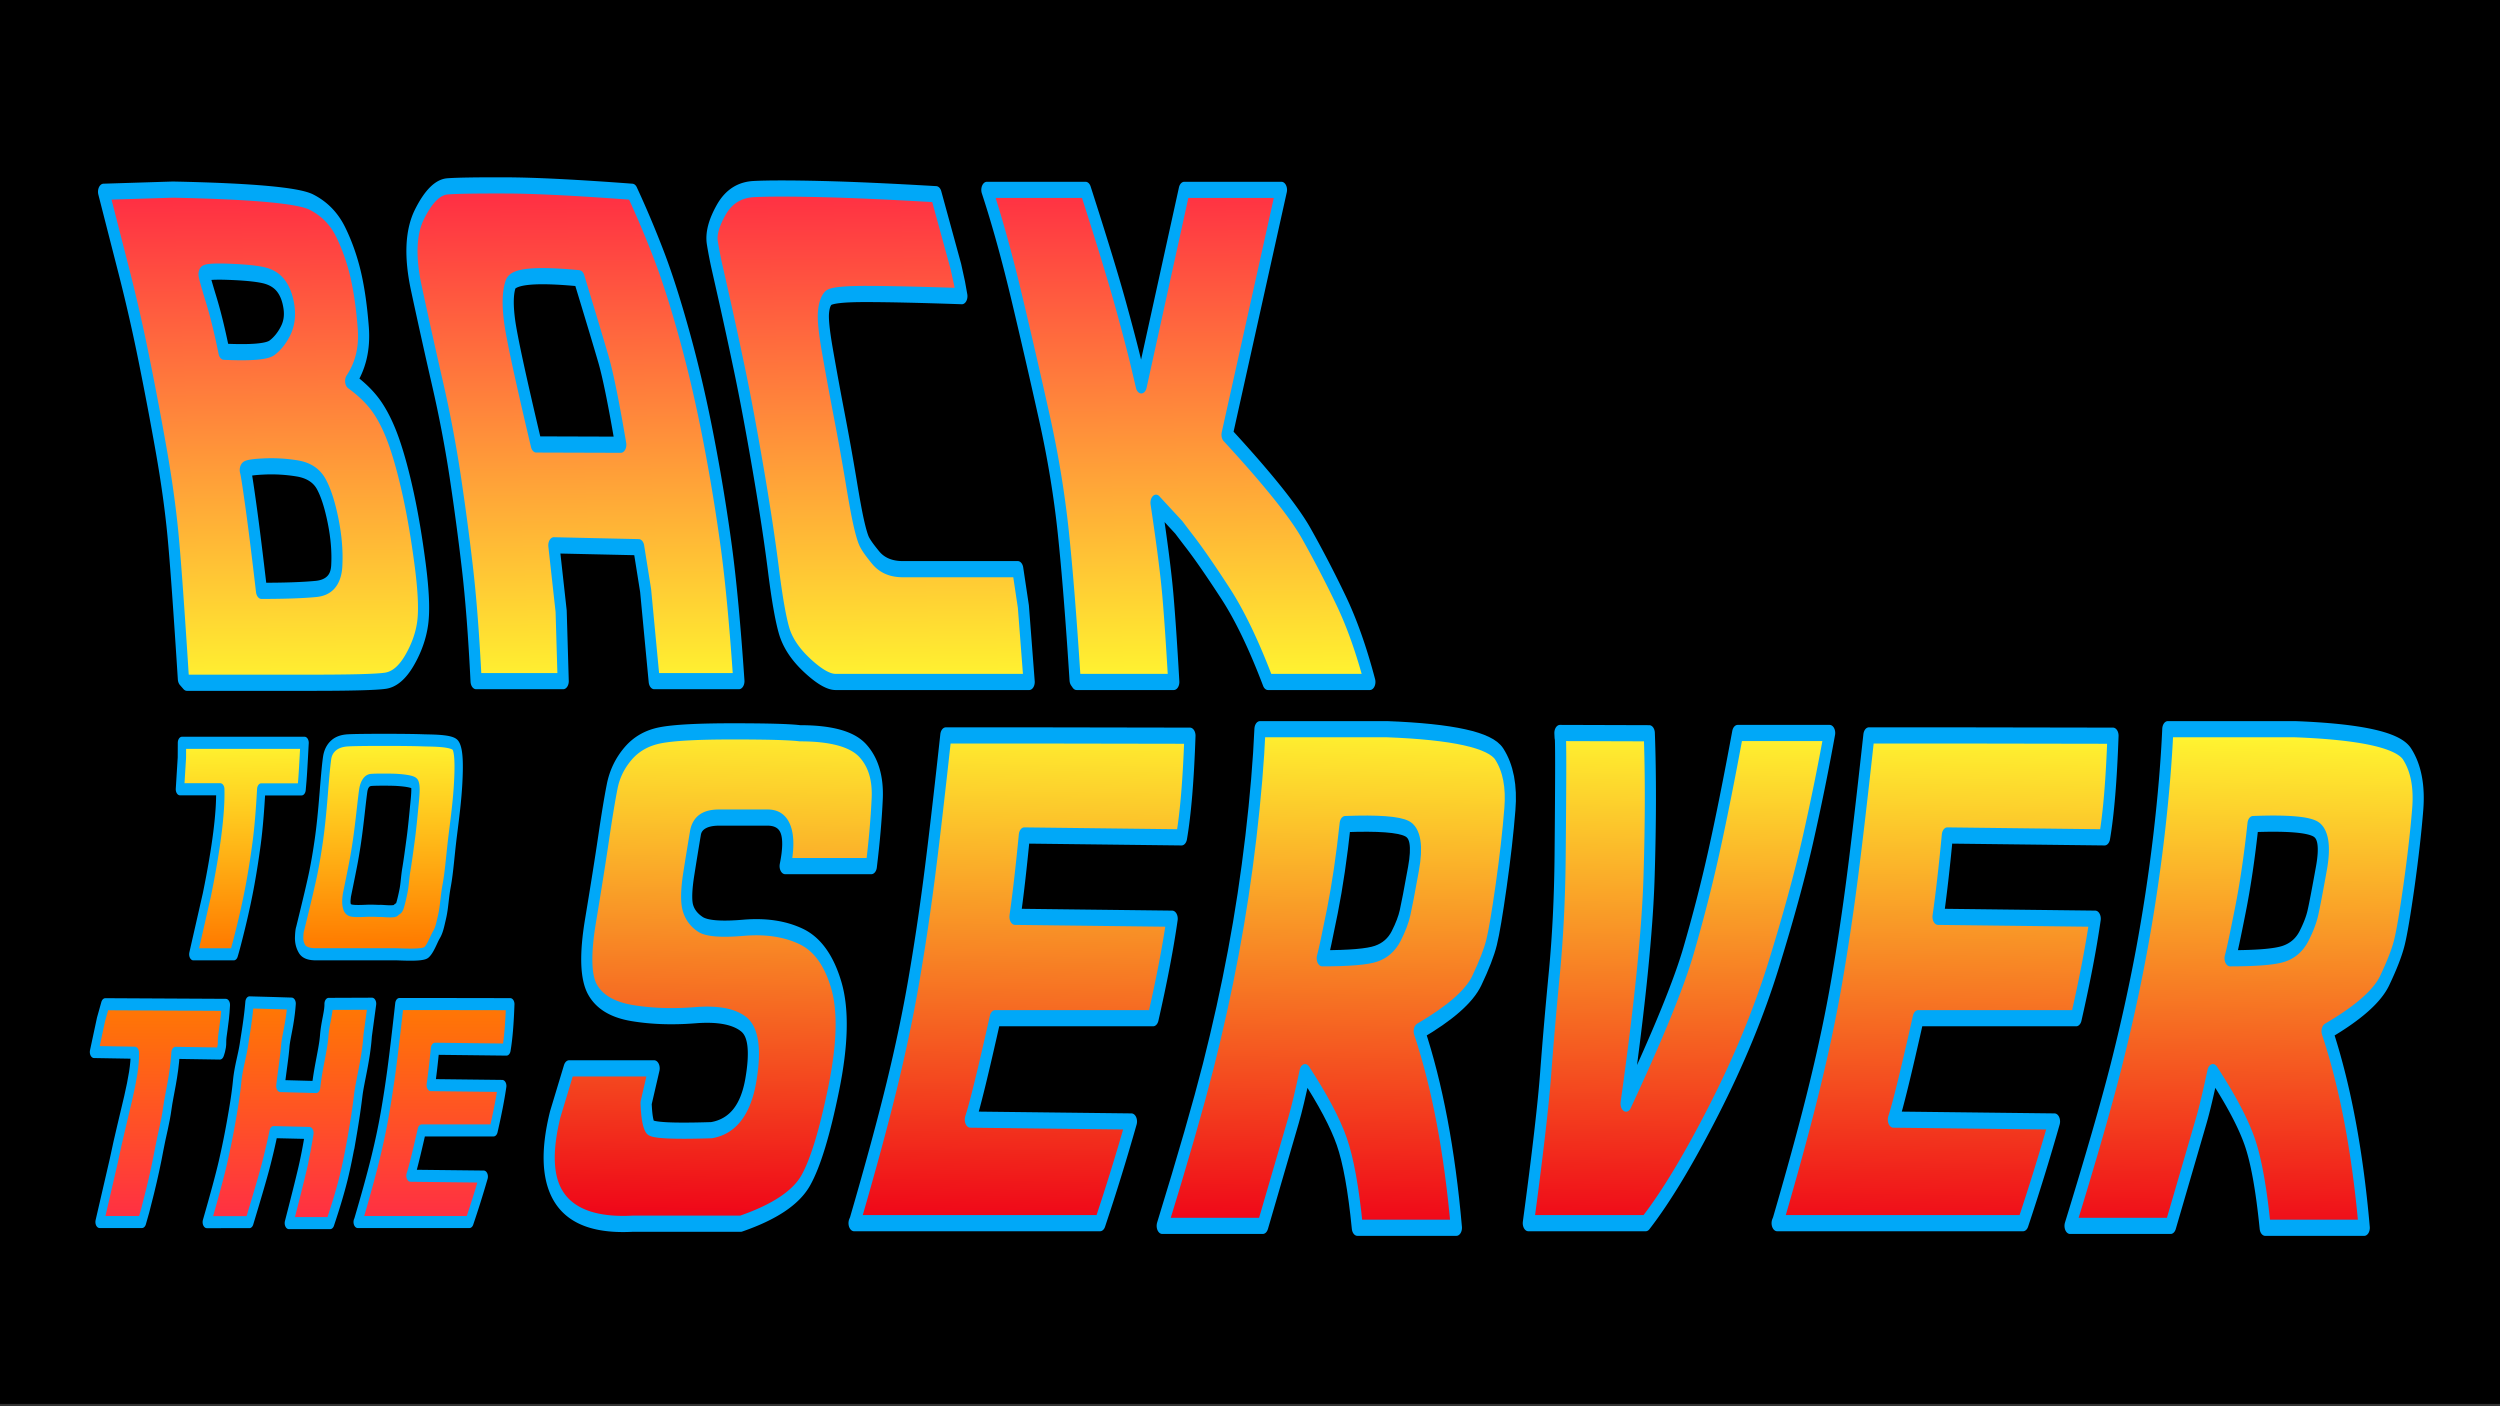 <svg xmlns="http://www.w3.org/2000/svg" xml:space="preserve" style="fill-rule:evenodd;clip-rule:evenodd;stroke-linecap:round;stroke-linejoin:round;stroke-miterlimit:1" viewBox="0 0 1200 675"><rect x="0" y="0" width="1200" height="675" fill="#333333" stroke="none"/><path d="M-46.196-114.866h1246.408V673.87H-46.196z"/><path d="M627.808 209.77q-1.056-11.439-1.642-15.632-.587-4.195-1.833-9.063a296 296 0 0 0-2.699-9.825 141 141 0 0 0-3.123-9.459l-1.121-3.018q-1.079-2.907-2.105-5.678l10.881-.235q18.624.264 21.718 1.349 3.095 1.086 4.634 3.285a17.9 17.9 0 0 1 2.346 4.619q.807 2.42 1.174 5.72t-1.98 5.734q2.698 1.349 4.209 2.888 1.51 1.54 2.669 3.857 1.158 2.317 2.199 5.631t1.833 7.509q.792 4.194.396 6.262t-2.067 4.062q-1.672 1.993-3.769 2.214t-11.776.22h-19.387zm6.365-35.371q6.305.205 7.537-.425a6 6 0 0 0 2.097-1.789q.866-1.16.572-2.596-.293-1.437-1.261-2.317t-2.786-1.159q-1.82-.277-5.587-.366-3.77-.089-3.696.279.073.366 1.129 2.756t1.995 5.617m5.895 25.868q5.456 0 8.535-.205 3.08-.205 3.27-2.478t-.572-4.884q-.762-2.61-1.863-3.988t-3.739-1.687a36 36 0 0 0-5.485-.205q-2.845.102-2.683.411.161.308.865 3.798t1.672 9.238" style="fill:url(#a);fill-rule:nonzero;stroke:#00a8f8;stroke-width:1.75px" transform="matrix(3.059 0 0 4.437 -1832.439 -604.977)"/><path d="M698.228 157.095a95 95 0 0 1 4.208 6.877q1.98 3.564 4.106 8.902t3.784 11.35a152 152 0 0 1 2.713 11.468q1.056 5.455 1.936 14.342h-13.287l-1.349-9.796-1.085-4.693-13.315-.205 1.144 7.127.322 7.567h-13.667q-.528-7.332-1.379-12.348a210 210 0 0 0-1.921-9.898 99 99 0 0 0-2.771-10.001 570 570 0 0 1-3.3-10.251q-1.599-5.133.499-8.022t4.399-3.006q2.302-.117 9.136-.102 6.834.014 19.827.689m-1.789 27.364q-1.643-6.687-2.713-9.224t-3.828-8.784q-10.089-.675-10.749.66t-.147 3.988q.514 2.654 4.18 13.331z" style="fill:url(#b);fill-rule:nonzero;stroke:#00a8f8;stroke-width:1.75px" transform="matrix(3.059 0 0 4.437 -1832.439 -604.977)"/><path d="m745.917 157.359 3.109 7.831.586 1.847.352 1.35q-9.942-.235-15.148-.235t-5.822.454q-.616.456-.748 1.555-.132 1.1.557 3.871a299 299 0 0 0 1.892 7.127 214 214 0 0 1 1.906 7.318q.705 2.963 1.159 4.355.455 1.394.821 1.995.367.601 1.863 1.848 1.495 1.246 4.252 1.246h18.038l.88 4.047.909 8.154h-30.371q-1.686 0-4.487-1.804-2.801-1.803-3.622-3.798-.822-1.995-1.657-6.584-.836-4.59-2.42-10.955-1.584-6.364-2.918-10.734a412 412 0 0 0-2.244-7.157 1620 1620 0 0 0-1.276-3.9 34 34 0 0 1-.718-2.567q-.352-1.451 1.393-3.578t5.133-2.244q3.387-.117 10.573 0 7.185.118 18.008.558" style="fill:url(#c);fill-rule:nonzero;stroke:#00a8f8;stroke-width:1.75px" transform="matrix(3.059 0 0 4.437 -1832.439 -604.977)"/><path d="M768.06 209.887q-.91-9.796-1.847-15.925-.94-6.13-2.948-12.363a687 687 0 0 0-4.311-12.919q-2.303-6.687-4.737-11.791h15.486q3.842 8.243 5.528 12.465 1.687 4.224 2.449 6.453l.763 2.229 6.746-21.147h15.251l-8.535 26.485q9.532 7.127 12.436 10.69a117 117 0 0 1 5.455 7.245q2.552 3.68 4.517 8.813h-15.985q-3.313-6.012-6.672-9.576t-5.455-5.455a172 172 0 0 1-1.863-1.687l-3.578-2.669q1.407 6.452 1.848 9.914.44 3.46.938 9.473h-15.251z" style="fill:url(#d);fill-rule:nonzero;stroke:#00a8f8;stroke-width:1.75px" transform="matrix(3.059 0 0 4.437 -1833.45 -604.977)"/><path d="M667.432 219.361q-.557 7.449-.821 9.532l-.264 2.082H651.77q-.645 8.095-1.628 13.242a153 153 0 0 1-2.273 10.075q-1.29 4.927-3.211 10.397-1.922 5.47-2.801 7.406h-14.635l4.898-14.841q5.162-17.48 4.839-26.308h-14.577l.704-7.861.03-3.724z" style="fill:url(#e);fill-rule:nonzero;stroke:#00a8f8;stroke-width:3.02px;stroke-linecap:butt;stroke-miterlimit:2" transform="matrix(1.328 0 0 1.925 -740.154 -65.723)"/><path d="M682.771 257.225q-.088.264-.205 1.202a3.6 3.6 0 0 0 .19 1.745q.309.807 1.57 1.012 1.26.205 5.249.073c2.66-.088 4.613.068 5.209.019s5.085.356 5.662-.153c.577-.508.936-.257 1.327-.912s1.076-2.676 1.487-4.162c.41-1.486.505-3.278.994-5.262.488-1.985 1.017-4.745 1.564-7.541s.992-6.213 1.363-8.784c.372-2.571.487-4.048.106-4.81-.382-.763-5.256-.989-6.332-1.038q-1.613-.073-4.927-.073-3.315 0-4.502.073-1.188.073-1.907.777-.718.704-.967 1.819-.25 1.114-.954 5.455-.703 4.34-1.275 7.039a101 101 0 0 1-1.144 4.854q-.572 2.156-2.508 8.667Zm-16.981 8.622q3.812-10.675 4.853-14.239 1.042-3.563 1.966-8.021t1.745-11.585 1.261-8.99q.44-1.862 2.331-3.006t5.28-1.261q3.387-.118 12.905-.118t14.151.118c3.089.078 10.401-.011 11.692 1.25 1.29 1.261 1.308 5.059.986 9.292s-1.116 8.501-1.957 13.096-1.278 9.114-2.158 12.389-.874 5.405-1.675 7.849c-.802 2.444-1.127 3.508-2.075 4.594-.948 1.085-2.17 3.57-3.666 4.421-1.496.85-9.33.459-10.972.459h-28.934q-3.885 0-5.015-1.335t-1.041-2.904.323-2.009Z" style="fill:url(#f);fill-rule:nonzero;stroke:#00a8f8;stroke-width:3.02px;stroke-linecap:butt;stroke-miterlimit:2" transform="matrix(1.328 0 0 1.925 -740.154 -65.723)"/><path d="M790.083 219.531c-.372 4.966-1.374 7.293-1.307 9.021.054 1.394-.749 2.763-.749 2.763l-15.305-.17c-.43 5.397-2.187 9.981-2.842 13.412s-1.898 6.45-2.758 9.735q-1.29 4.927-3.212 10.397-1.92 5.47-2.801 7.406h-14.635l4.898-14.841c3.441-11.654 7.482-20.253 7.267-26.138l-14.091-.17 2.403-7.861 1.484-3.71z" style="fill:url(#g);fill-rule:nonzero;stroke:#00a8f8;stroke-width:2.92px;stroke-linecap:butt;stroke-miterlimit:2" transform="matrix(1.389 0 0 1.983 -989.037 47.003)"/><path d="M837.981 271.86q3.696-8.769 5.793-14.709t3.417-11.218q1.319-5.28 2.361-10.764 1.04-5.484 2.683-15.838h14.108l24.196.03q-.351 7.068-1.32 10.998l-24.666-.205q-.732 5.25-1.466 8.799l24.666.205q-.968 4.633-2.992 10.764h-24.783q-2.845 8.769-3.901 10.969l25.282.205a200 200 0 0 1-4.927 10.999h-38.597z" style="fill:url(#h);fill-rule:nonzero;stroke:#00a8f8;stroke-width:2.92px;stroke-linecap:butt;stroke-miterlimit:2" transform="matrix(1.389 0 0 1.983 -992.039 47.003)"/><path d="M817.187 259.571q-1.378 4.106 0-.015 1.379-4.12 0 .015Zm-32.937 12.553q3.93-9.562 5.485-14.239a143 143 0 0 0 2.83-9.679c.851-3.334 1.677-6.707 2.156-10.119s1.737-6.121 2.331-8.863c.574-2.646 1.49-6.285 1.959-10.293l8.035.155 6.488.143c-.489 4.868-1.928 8.014-2.183 10.39s-1.027 5.716-1.672 9.568l12.318.235c.782-4.908 2.446-9.075 2.808-12.33s1.606-5.703 1.547-7.795l14.974-.043-1.489 7.703c-.586 5.924-2.623 10.773-3.278 14.547s-1.413 7.108-2.244 10.383-1.769 6.623-2.845 9.664q-1.613 4.56-4.605 10.807h-14.254q3.198-8.681 4.576-12.802 1.379-4.12 2.493-9.018l-12.348-.206a126 126 0 0 1-2.786 8.33q-1.467 3.9-5.602 13.462zm50.065-20.237q1.262-5.133.015-.015-1.246 5.118-.015.015Z" style="fill:url(#i);fill-rule:nonzero;stroke:#00a8f8;stroke-width:2.92px;stroke-linecap:butt;stroke-miterlimit:2" transform="matrix(1.389 0 0 1.983 -990.042 47.003)"/><path d="M946.75 219.097q7.362 0 9.855 1.877 2.493 1.876 2.273 5.206-.22 3.328-.924 7.288h-13.521q1.554-5.25-2.757-5.25h-7.611q-3.299 0-3.71 1.672a314 314 0 0 0-1.026 4.341q-.616 2.668-.147 3.768.47 1.1 1.965 1.775t6.746.366q5.25-.308 9.048.939t5.514 5.265-.396 11.174-4.4 9.957-10.177 4.678H920.53q-16.659.616-12.172-11.849l2.171-4.956h13.344l-1.261 3.754q.117 2.053.616 2.595.5.543 9.649.338 4.957-.587 6.16-5.382 1.202-4.796-1.1-6.071-2.302-1.276-7.641-.983-5.338.293-9.898-.235t-6.189-2.537q-1.627-2.008-.322-7.435 1.305-5.425 2.068-8.989.762-3.564 1.334-5.558.571-1.994 2.493-3.549t5.045-1.979q3.123-.426 11.365-.426 8.24 0 10.558.206Z" style="fill:url(#j);fill-rule:nonzero;stroke:#00a8f8;stroke-width:1.75px;stroke-linecap:butt;stroke-miterlimit:2" transform="matrix(3.059 0 0 4.437 -2512.144 -620.168)"/><path d="M958.863 271.86q3.696-8.769 5.793-14.709t3.416-11.218q1.32-5.28 2.361-10.764t2.684-15.838h14.107l24.196.03q-.345 7.068-1.32 10.998l-24.665-.205q-.732 5.25-1.466 8.799l24.661.205c-.64 3.089-1.64 6.677-2.99 10.764h-24.78q-2.845 8.769-3.901 10.969l25.281.205a197 197 0 0 1-4.926 10.999h-38.598z" style="fill:url(#k);fill-rule:nonzero;stroke:#00a8f8;stroke-width:1.75px;stroke-linecap:butt;stroke-miterlimit:2" transform="matrix(3.059 0 0 4.437 -2522.76 -620.168)"/><path d="M1010.54 272.388c3.29-7.372 5.69-13.13 7.22-17.275 1.52-4.145 2.84-8.246 3.94-12.304q1.665-6.085 2.76-12.523c.73-4.292 1.2-8.168 1.42-11.629h19.94c10.33.273 16.19 1.168 17.6 2.683 1.41 1.516 1.97 3.515 1.67 5.998-.29 2.483-.74 5.231-1.36 8.242s-1.12 5.059-1.51 6.144-1.17 2.469-2.33 4.15c-1.17 1.682-4.17 3.5-9.02 5.455 2.83 5.886 4.78 12.974 5.83 21.264h-15.54c-.6-4.204-1.42-7.318-2.45-9.341q-1.545-3.036-5.76-7.494c-.7 2.288-1.3 4.013-1.79 5.177s-2.1 4.981-4.84 11.453zm25.11-28.948c4.26 0 7.09-.166 8.47-.499 1.39-.332 2.43-.968 3.13-1.906.69-.939 1.16-1.784 1.4-2.537q.375-1.13 1.32-4.751c.64-2.415.3-3.857-1.01-4.326-1.31-.47-4.54-.636-9.71-.499-.54 3.5-1.21 6.628-2 9.385-.8 2.757-1.33 4.468-1.6 5.133Z" style="fill:url(#l);fill-rule:nonzero;stroke:#00a8f8;stroke-width:1.75px;stroke-linecap:butt;stroke-miterlimit:2" transform="matrix(3.059 0 0 4.437 -2533.376 -620.168)"/><path d="m1072.6 219.067 14.02.03q.36 6.657-.03 15.456c-.25 5.866-1.46 14.068-3.61 24.607 4.99-7.391 8.24-12.875 9.76-16.453 1.51-3.578 2.85-7.152 4-10.72q1.725-5.353 3.75-12.92h14.43a197 197 0 0 1-3.46 11.703c-1.25 3.793-3.02 8.251-5.32 13.374s-5.42 10.353-9.37 15.691q-5.925 8.006-10.71 12.26h-18.42q2.175-11.146 2.73-16.264c.37-3.411.83-7.048 1.37-10.91.53-3.862.83-8.021.89-12.48q.09-6.687.09-9.913t-.09-3.021z" style="fill:url(#m);fill-rule:nonzero;stroke:#00a8f8;stroke-width:1.75px;stroke-linecap:butt;stroke-miterlimit:2" transform="matrix(3.059 0 0 4.437 -2532.315 -620.168)"/><path d="M1110.64 271.86q3.705-8.769 5.79-14.709 2.1-5.939 3.42-11.218c.88-3.52 1.67-7.108 2.36-10.764.7-3.656 1.59-8.936 2.69-15.838h14.1l24.2.03c-.24 4.712-.67 8.378-1.32 10.998l-24.67-.205c-.48 3.5-.97 6.433-1.46 8.799l24.66.205c-.64 3.089-1.64 6.677-2.99 10.764h-24.78q-2.85 8.769-3.9 10.969l25.28.205a203 203 0 0 1-4.93 10.999h-38.59z" style="fill:url(#n);fill-rule:nonzero;stroke:#00a8f8;stroke-width:1.75px;stroke-linecap:butt;stroke-miterlimit:2" transform="matrix(3.059 0 0 4.437 -2543.993 -620.168)"/><path d="M1162.32 272.388c3.29-7.372 5.69-13.13 7.22-17.275 1.52-4.145 2.84-8.246 3.94-12.304a136 136 0 0 0 2.76-12.523c.73-4.292 1.2-8.168 1.42-11.629h19.94c10.33.273 16.19 1.168 17.6 2.683 1.41 1.516 1.96 3.515 1.67 5.998s-.75 5.231-1.36 8.242c-.62 3.011-1.12 5.059-1.51 6.144s-1.17 2.469-2.33 4.15c-1.17 1.682-4.17 3.5-9.02 5.455 2.83 5.886 4.78 12.974 5.83 21.264h-15.54c-.61-4.204-1.42-7.318-2.45-9.341q-1.545-3.036-5.76-7.494c-.71 2.288-1.3 4.013-1.79 5.177s-2.1 4.981-4.84 11.453zm25.11-28.948c4.26 0 7.08-.166 8.47-.499s2.43-.968 3.13-1.906c.69-.939 1.16-1.784 1.4-2.537q.375-1.13 1.32-4.751c.64-2.415.3-3.857-1.01-4.326-1.31-.47-4.55-.636-9.71-.499q-.81 5.25-2.01 9.385-1.185 4.136-1.59 5.133Z" style="fill:url(#o);fill-rule:nonzero;stroke:#00a8f8;stroke-width:1.75px;stroke-linecap:butt;stroke-miterlimit:2" transform="matrix(3.059 0 0 4.437 -2561.906 -620.168)"/><defs><linearGradient id="a" x1="0" x2="1" y1="0" y2="0" gradientTransform="matrix(-.841 -53.333 77.353 -.58 819.499 209.919)" gradientUnits="userSpaceOnUse"><stop offset="0" style="stop-color:#fff530;stop-opacity:1"/><stop offset="1" style="stop-color:#ff3043;stop-opacity:1"/></linearGradient><linearGradient id="b" x1="0" x2="1" y1="0" y2="0" gradientTransform="matrix(-.841 -53.333 77.353 -.58 819.499 209.919)" gradientUnits="userSpaceOnUse"><stop offset="0" style="stop-color:#fff530;stop-opacity:1"/><stop offset="1" style="stop-color:#ff3043;stop-opacity:1"/></linearGradient><linearGradient id="c" x1="0" x2="1" y1="0" y2="0" gradientTransform="matrix(-.841 -53.333 77.353 -.58 819.499 209.919)" gradientUnits="userSpaceOnUse"><stop offset="0" style="stop-color:#fff530;stop-opacity:1"/><stop offset="1" style="stop-color:#ff3043;stop-opacity:1"/></linearGradient><linearGradient id="d" x1="0" x2="1" y1="0" y2="0" gradientTransform="matrix(-.841 -53.333 77.353 -.58 819.499 209.919)" gradientUnits="userSpaceOnUse"><stop offset="0" style="stop-color:#fff530;stop-opacity:1"/><stop offset="1" style="stop-color:#ff3043;stop-opacity:1"/></linearGradient><linearGradient id="e" x1="0" x2="1" y1="0" y2="0" gradientTransform="matrix(.892 51.028 -74.009 .615 603.424 219.118)" gradientUnits="userSpaceOnUse"><stop offset="0" style="stop-color:#fff530;stop-opacity:1"/><stop offset="1" style="stop-color:#ff7c00;stop-opacity:1"/></linearGradient><linearGradient id="f" x1="0" x2="1" y1="0" y2="0" gradientTransform="matrix(.892 51.028 -74.009 .615 603.424 219.118)" gradientUnits="userSpaceOnUse"><stop offset="0" style="stop-color:#fff530;stop-opacity:1"/><stop offset="1" style="stop-color:#ff7c00;stop-opacity:1"/></linearGradient><linearGradient id="g" x1="0" x2="1" y1="0" y2="0" gradientTransform="matrix(0 53.91 -76.948 0 733.329 216.77)" gradientUnits="userSpaceOnUse"><stop offset="0" style="stop-color:#ff7c00;stop-opacity:1"/><stop offset="1" style="stop-color:#ff3043;stop-opacity:1"/></linearGradient><linearGradient id="h" x1="0" x2="1" y1="0" y2="0" gradientTransform="matrix(0 53.91 -76.948 0 733.329 216.77)" gradientUnits="userSpaceOnUse"><stop offset="0" style="stop-color:#ff7c00;stop-opacity:1"/><stop offset="1" style="stop-color:#ff3043;stop-opacity:1"/></linearGradient><linearGradient id="i" x1="0" x2="1" y1="0" y2="0" gradientTransform="matrix(0 53.91 -76.948 0 733.329 216.77)" gradientUnits="userSpaceOnUse"><stop offset="0" style="stop-color:#ff7c00;stop-opacity:1"/><stop offset="1" style="stop-color:#ff3043;stop-opacity:1"/></linearGradient><linearGradient id="j" x1="0" x2="1" y1="0" y2="0" gradientTransform="matrix(-1.212 55.163 -80.007 -.836 1073.21 218.375)" gradientUnits="userSpaceOnUse"><stop offset="0" style="stop-color:#fff530;stop-opacity:1"/><stop offset="1" style="stop-color:#ef0218;stop-opacity:1"/></linearGradient><linearGradient id="k" x1="0" x2="1" y1="0" y2="0" gradientTransform="matrix(-1.212 55.163 -80.007 -.836 1076.68 218.375)" gradientUnits="userSpaceOnUse"><stop offset="0" style="stop-color:#fff530;stop-opacity:1"/><stop offset="1" style="stop-color:#ef0218;stop-opacity:1"/></linearGradient><linearGradient id="l" x1="0" x2="1" y1="0" y2="0" gradientTransform="matrix(-1.212 55.163 -80.007 -.836 1080.15 218.375)" gradientUnits="userSpaceOnUse"><stop offset="0" style="stop-color:#fff530;stop-opacity:1"/><stop offset="1" style="stop-color:#ef0218;stop-opacity:1"/></linearGradient><linearGradient id="m" x1="0" x2="1" y1="0" y2="0" gradientTransform="matrix(-1.212 55.163 -80.007 -.836 1079.8 218.375)" gradientUnits="userSpaceOnUse"><stop offset="0" style="stop-color:#fff530;stop-opacity:1"/><stop offset="1" style="stop-color:#ef0218;stop-opacity:1"/></linearGradient><linearGradient id="n" x1="0" x2="1" y1="0" y2="0" gradientTransform="matrix(-1.212 55.163 -80.007 -.836 1083.62 218.375)" gradientUnits="userSpaceOnUse"><stop offset="0" style="stop-color:#fff530;stop-opacity:1"/><stop offset="1" style="stop-color:#ef0218;stop-opacity:1"/></linearGradient><linearGradient id="o" x1="0" x2="1" y1="0" y2="0" gradientTransform="matrix(-1.212 55.163 -80.007 -.836 1088.82 218.375)" gradientUnits="userSpaceOnUse"><stop offset="0" style="stop-color:#fff530;stop-opacity:1"/><stop offset="1" style="stop-color:#ef0218;stop-opacity:1"/></linearGradient></defs></svg>